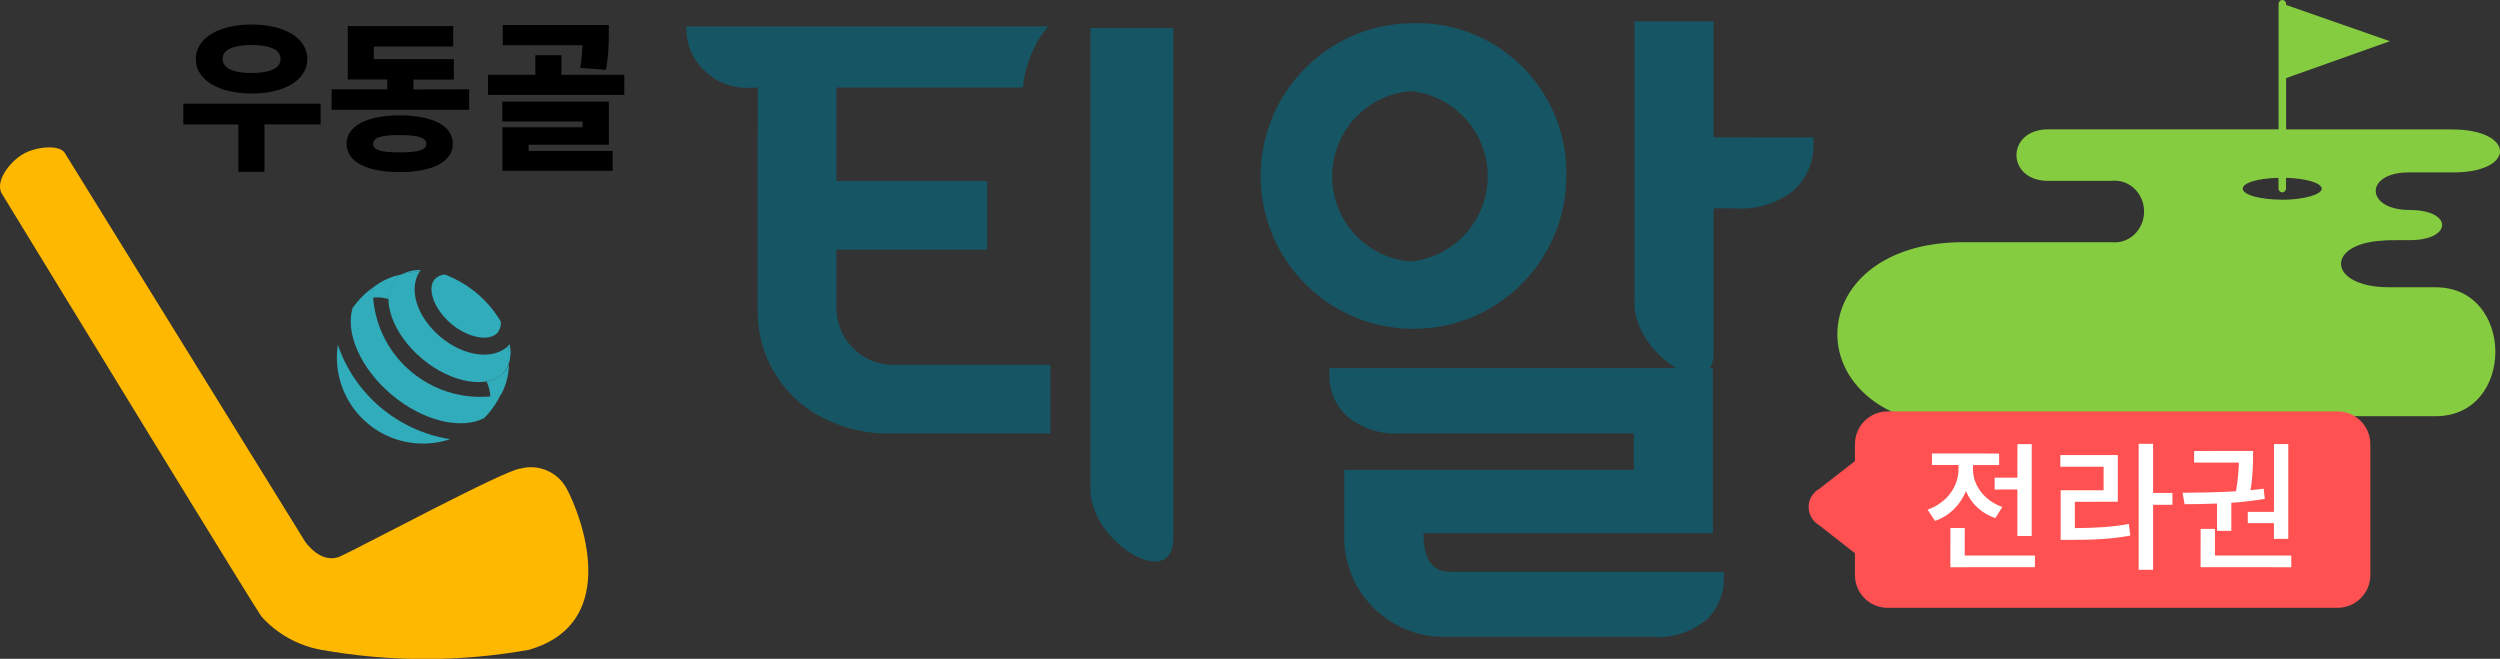 <?xml version="1.0" encoding="utf-8"?>
<!-- Generator: Adobe Illustrator 16.0.0, SVG Export Plug-In . SVG Version: 6.00 Build 0)  -->
<!DOCTYPE svg PUBLIC "-//W3C//DTD SVG 1.1//EN" "http://www.w3.org/Graphics/SVG/1.1/DTD/svg11.dtd">
<svg version="1.1" id="Layer_1" xmlns="http://www.w3.org/2000/svg" xmlns:xlink="http://www.w3.org/1999/xlink" x="0px" y="0px"
	 width="112.872px" height="29.743px" viewBox="0 0 112.872 29.743" enable-background="new 0 0 112.872 29.743"
	 xml:space="preserve">
<rect x="0" y="0" width="112.872" height="29.743" fill="#333333" stroke="none"/>
<g id="그룹_1151" transform="translate(15.211 12.185)">
	<path id="패스_2010" fill="#30ACBB" d="M7.764,4.21c0.079-0.273,0.091-0.563,0.034-0.842C7.779,3.39,7.758,3.411,7.736,3.431
		C7.771,3.689,7.781,3.95,7.764,4.21z"/>
	<path id="패스_2011" fill="#30ACBB" d="M3.736,0.073c0.015-0.024,0.032-0.048,0.049-0.071c-0.284-0.008-0.566,0.054-0.821,0.18
		C3.217,0.119,3.476,0.083,3.736,0.073z"/>
	<path id="패스_2012" fill="#30ACBB" d="M2.474,5.638c1.422,1.192,3.132,1.59,4.17,1.055c0.075-0.076,0.149-0.151,0.219-0.235
		c0.209-0.249,0.385-0.521,0.526-0.813C4.76,6.151,2.216,4.429,1.708,1.799c-0.064-0.33-0.093-0.666-0.087-1.001
		C1.357,0.987,1.119,1.209,0.91,1.457C0.84,1.54,0.775,1.628,0.71,1.715C0.367,2.828,1.052,4.444,2.474,5.638z"/>
	<path id="패스_2013" fill="#30ACBB" d="M0.042,3.384c-0.315,2.123,1.151,4.1,3.274,4.416c0.603,0.09,1.218,0.035,1.797-0.156
		C2.763,7.274,0.81,5.636,0.042,3.384z"/>
	<path id="패스_2014" fill="#30ACBB" d="M5.161,2.436c0.759,0.638,1.742,0.819,2.1,0.389c0.106-0.139,0.157-0.313,0.141-0.488
		c-0.577-0.979-1.473-1.73-2.537-2.129C4.691,0.221,4.528,0.301,4.41,0.43C4.053,0.861,4.402,1.798,5.161,2.436z"/>
	<path id="패스_2015" fill="#30ACBB" d="M3.841,4.008c1.338,1.124,3.036,1.399,3.708,0.601C7.647,4.491,7.72,4.355,7.764,4.211
		C7.781,3.948,7.772,3.69,7.737,3.435c-0.692,0.646-2,0.482-3.065-0.414c-1.065-0.897-1.454-2.156-0.936-2.95
		c-0.26,0.01-0.519,0.046-0.772,0.108C2.83,0.248,2.71,0.343,2.612,0.459C1.939,1.259,2.502,2.884,3.841,4.008z"/>
	<g id="그룹_1150" transform="translate(1.576 0.207)">
		<path id="패스_2016" fill="#30ACBB" d="M0,1.053c0.256-0.039,0.519-0.018,0.766,0.061c-0.011-0.312,0.09-0.618,0.285-0.862
			C1.135,0.151,1.237,0.066,1.351,0c-0.477,0.085-0.924,0.29-1.3,0.595l0.008-0.006C0.024,0.741,0.004,0.897,0,1.053z"/>
		<path id="패스_2017" fill="#30ACBB" d="M5.175,4.825C5.288,5.058,5.35,5.312,5.358,5.569c0.161-0.03,0.319-0.078,0.47-0.146
			v0.013c0.234-0.427,0.358-0.9,0.36-1.388c-0.047,0.125-0.114,0.24-0.2,0.345C5.777,4.63,5.489,4.782,5.175,4.825z"/>
	</g>
	<path id="패스_2018" fill="#30ACBB" d="M7.764,4.21c0.079-0.273,0.091-0.563,0.034-0.842C7.779,3.39,7.758,3.411,7.736,3.431
		C7.771,3.689,7.781,3.95,7.764,4.21z"/>
</g>
<path id="패스_2019" fill="#FFB800" d="M25.566,22.027c-0.409-0.726-1.257-1.085-2.063-0.872c-0.659,0.03-7.247,3.563-8.133,3.961
	c-0.886,0.396-1.591-0.658-1.591-0.658l-0.295-0.476L2.916,6.892C2.657,6.51,1.575,6.624,1.001,6.98
	C0.409,7.347-0.213,8.18,0.07,8.722c4.421,7.237,8.315,13.601,10.319,16.847c0.819,1.328,1.323,2.137,1.416,2.268
	c0.707,0.783,1.653,1.313,2.691,1.5c3.104,0.556,6.282,0.556,9.387,0C28.166,28.098,26.178,23.129,25.566,22.027z"/>
<path id="패스_2020" fill="#85CC40" d="M109.966,12.97h-2.095c-2.889,0-2.917-2.114,0-2.114c0,0-1.006-0.014,0.931-0.014
	c1.934,0,1.95-1.361,0-1.361c-2.032,0-2.061-1.697-0.046-1.697h2.016c2.823,0,2.802-1.941-0.083-1.941h-7.474V3.526l4.684-1.666
	l-4.684-1.637V0.165c-0.007-0.098-0.091-0.173-0.184-0.164c-0.083,0.006-0.15,0.076-0.154,0.164v5.675H92.475
	c-1.912,0-1.912,2.326,0,2.326h2.844c0.727-0.091,1.387,0.454,1.475,1.22c0.086,0.764-0.433,1.458-1.159,1.548
	c-0.107,0.013-0.209,0.013-0.315,0h-6.666c-7.6,0-7.6,8.304,0,8.304c1.488,0,1.488,1.16-0.043,1.16
	c-1.953,0-1.953,2.051,0.043,2.051h10.786c2.971,0,2.928-2.274,0-2.274h-2.931c-2.716,0-2.75-1.384,0-1.384h13.458
	C113.57,18.79,113.55,12.97,109.966,12.97z M103.041,9.016c-0.983,0-1.784-0.217-1.784-0.495c0-0.279,0.709-0.468,1.614-0.493v0.493
	c0.007,0.098,0.089,0.172,0.183,0.163c0.082-0.007,0.151-0.078,0.157-0.163V8.028c0.903,0.024,1.612,0.234,1.612,0.493
	c0,0.256-0.792,0.497-1.776,0.497L103.041,9.016z"/>
<g id="그룹_1154" transform="translate(0 0.143)">
	<path id="패스_2025" d="M14.476,5.474h-2.535v2.14h-1.18V5.475H8.277V4.537h6.198L14.476,5.474z M8.84,2.517
		c0-0.94,1.036-1.554,2.52-1.554c1.483,0,2.516,0.616,2.516,1.554c0,0.957-1.035,1.562-2.516,1.562
		C9.878,4.079,8.84,3.474,8.84,2.517L8.84,2.517z M10.051,2.517c0,0.432,0.496,0.636,1.309,0.636c0.812,0,1.306-0.206,1.306-0.636
		c0-0.43-0.49-0.627-1.306-0.627C10.542,1.89,10.051,2.094,10.051,2.517L10.051,2.517z"/>
	<path id="패스_2026" d="M21.182,3.89v0.923h-6.211V3.89h2.511V3.444h-1.78v-2.41h4.76v0.923h-3.584v0.57h3.613v0.924h-1.825
		v0.445L21.182,3.89z M20.444,6.351c0,0.809-0.911,1.276-2.401,1.276c-1.489,0-2.394-0.468-2.394-1.276
		c0-0.808,0.912-1.285,2.394-1.285C19.526,5.066,20.445,5.531,20.444,6.351L20.444,6.351z M19.249,6.351
		c0-0.286-0.374-0.395-1.206-0.395s-1.197,0.108-1.197,0.395s0.365,0.386,1.197,0.386S19.25,6.633,19.249,6.351L19.249,6.351z"/>
	<path id="패스_2027" d="M28.187,3.233v0.906h-6.155V3.233h2.138V2.35h1.182v0.883H28.187z M23.865,6.67h3.795v0.899h-4.978V5.604
		h3.621V5.342h-3.624V4.444h4.81v1.949h-3.62L23.865,6.67z M26.194,2.925c0.058-0.34,0.092-0.682,0.103-1.026h-3.598V0.986h4.787
		v0.387c0.01,0.548-0.032,1.095-0.123,1.635L26.194,2.925z"/>
</g>
<g>
	<path id="패스_2021" fill="#165563" d="M49.229,22.081V1.263h3.745v23.054C52.974,26.723,49.229,24.491,49.229,22.081z"/>
	<g id="그룹_1153" transform="translate(23.356 0.228)">
		<path id="패스_2023" fill="#165563" d="M14.407,13.566v-2.522h6.805v-3.1h-6.805V3.725h8.424c0.051-0.594,0.21-1.173,0.469-1.71
			c0.167-0.384,0.394-0.738,0.673-1.05H7.64v0.08C7.619,1.771,7.915,2.469,8.449,2.96c0.579,0.567,1.379,0.848,2.185,0.766h0.223
			v0.223v1.83h-0.005v7.882c0,0.054,0,0.105,0,0.157v0.048c0.004,1.875,0.986,3.611,2.591,4.58c1.029,0.605,2.206,0.918,3.4,0.9
			h7.223v-3.102h-6.918c-1.424,0.089-2.65-0.995-2.738-2.418C14.404,13.741,14.403,13.653,14.407,13.566z"/>
	</g>
	<path id="패스_2024" fill="#165563" d="M63.687,1.048c-3.81,0.072-6.84,3.219-6.769,7.029s3.219,6.841,7.028,6.769
		c3.768-0.071,6.777-3.149,6.771-6.916c0.072-3.731-2.895-6.814-6.625-6.886C63.958,1.041,63.822,1.042,63.687,1.048z
		 M63.687,11.806c-2.123-0.175-3.703-2.039-3.528-4.163c0.153-1.881,1.647-3.375,3.528-3.529c2.125,0.211,3.676,2.104,3.463,4.229
		C66.967,10.175,65.519,11.623,63.687,11.806z"/>
	<path fill="#165563" d="M77.368,6.197V0.963h-3.576v12.739c0,2.314,3.576,4.546,3.576,2.237V9.407h0.963
		c0.961,0.076,1.916-0.221,2.666-0.827c0.578-0.534,0.897-1.291,0.879-2.078v-0.3L77.368,6.197z"/>
	<path id="패스_2029" fill="#165563" d="M73.932,25.815L73.932,25.815h-8.465c-0.899,0-1.2-0.721-1.2-1.742h13.069v-7.451H60.019
		v0.277c-0.019,0.723,0.276,1.418,0.808,1.908c0.688,0.559,1.565,0.83,2.45,0.76h10.485v1.65H60.691v2.91
		c-0.069,2.481,1.886,4.555,4.369,4.625c0.036,0.002,0.071,0.002,0.108,0.002h8.764l0,0h0.656c0.882,0.07,1.754-0.201,2.441-0.756
		c0.525-0.49,0.818-1.185,0.801-1.9V25.82L73.932,25.815z"/>
</g>
<g>
	<path fill="#FF5151" d="M107.018,25.961v-5.908c0-0.815-0.663-1.479-1.479-1.479H85.226c-0.814-0.002-1.477,0.66-1.477,1.479v0.762
		l-1.617,1.26c-0.143,0.08-0.26,0.197-0.348,0.344c-0.26,0.451-0.104,1.031,0.346,1.293l1.619,1.266v0.99
		c0,0.813,0.66,1.475,1.476,1.475h20.313C106.356,27.44,107.018,26.78,107.018,25.961z"/>
	<g enable-background="new    ">
		<path fill="#FFFFFF" d="M90.085,23.392c-0.629-0.213-1.088-0.658-1.324-1.218c-0.254,0.615-0.729,1.111-1.399,1.345l-0.334-0.509
			c0.882-0.309,1.396-1.057,1.396-1.821v-0.194h-1.199l-0.001-0.521l3.034,0.001v0.521h-1.18v0.193
			c-0.002,0.693,0.481,1.407,1.328,1.7L90.085,23.392z M91.875,25.081l-0.002,0.528l-3.816,0.001l0.001-1.771h0.649l-0.002,1.244
			L91.875,25.081z M91.082,21.567l0.002-1.516l0.646,0.002L91.729,24.2l-0.647-0.002v-2.099l-1.026,0.002v-0.534H91.082z"/>
		<path fill="#FFFFFF" d="M93.678,23.844c0.929-0.008,1.639-0.045,2.437-0.188l0.065,0.526c-0.873,0.157-1.629,0.192-2.679,0.194
			l-0.465-0.002v-2.24h1.938l0.001-1.061h-1.953v-0.527h2.594v2.107l-1.939,0.002L93.678,23.844z M98.083,22.792H97.21v2.935h-0.651
			l-0.001-5.69h0.652v2.217h0.873V22.792z"/>
		<path fill="#FFFFFF" d="M100.096,22.734c-0.522,0.022-1.024,0.03-1.466,0.03l-0.088-0.516c0.703-0.004,1.563-0.015,2.41-0.067
			c0.099-0.554,0.119-0.979,0.131-1.296h-2.021v-0.524l2.663-0.001l-0.002,0.213c-0.002,0.309,0,0.836-0.113,1.559
			c0.196-0.019,0.396-0.043,0.592-0.068l0.051,0.46c-0.496,0.08-1.01,0.144-1.512,0.177v1.268h-0.646L100.096,22.734z
			 M103.449,25.081v0.529l-4.096-0.001l0.003-1.731h0.646v1.203H103.449z M102.667,23.111v-3.063h0.647l-0.001,4.281h-0.648V23.62
			h-1.178l-0.003-0.509H102.667z"/>
	</g>
</g>
</svg>
